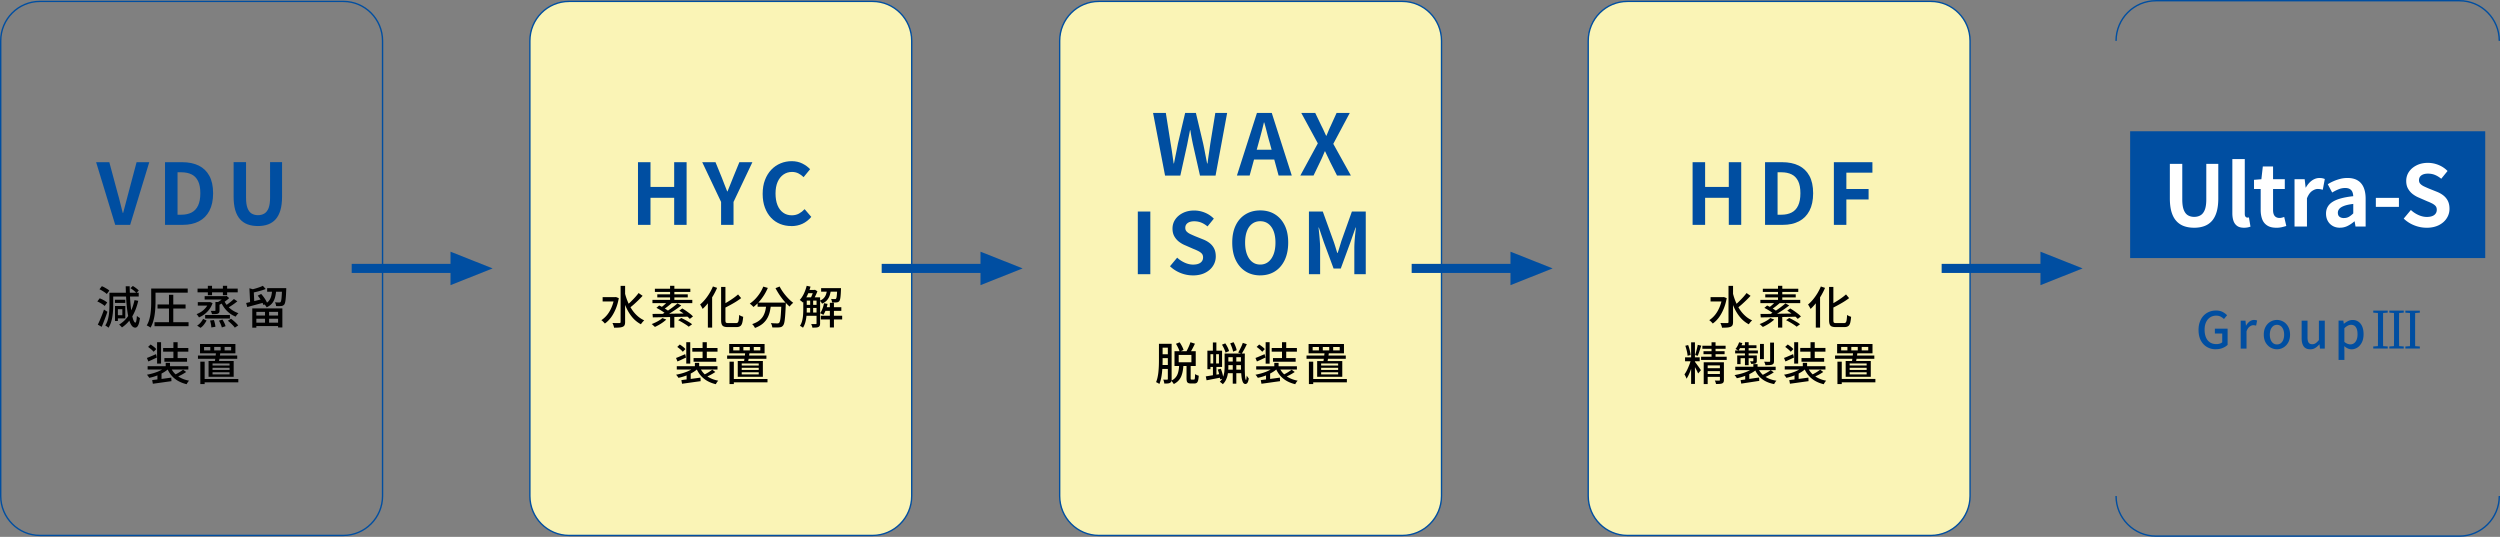 <svg data-name="レイヤー_2" xmlns="http://www.w3.org/2000/svg" width="798.42" height="171.45"><rect width="100%" height="100%" fill="#808080" stroke="none"/><path d="M181.75 171c-6.91 0-12.52-5.65-12.52-12.6V13.05c0-6.95 5.62-12.6 12.52-12.6h96.9c6.91 0 12.52 5.65 12.52 12.6V158.4c0 6.95-5.62 12.6-12.52 12.6h-96.9z" fill="#faf4b6"/><path d="M278.65.67c6.78 0 12.3 5.55 12.3 12.38V158.4c0 6.82-5.52 12.38-12.3 12.38h-96.9c-6.78 0-12.3-5.55-12.3-12.38V13.05c0-6.82 5.52-12.38 12.3-12.38h96.9m0-.44h-96.9C174.71.23 169 5.97 169 13.05V158.4c0 7.08 5.71 12.82 12.75 12.82h96.9c7.04 0 12.75-5.74 12.75-12.82V13.05c0-7.08-5.71-12.82-12.75-12.82z" fill="#004ea1"/><path d="M350.95 171c-6.91 0-12.52-5.65-12.52-12.6V13.05c0-6.95 5.62-12.6 12.52-12.6h96.9c6.91 0 12.52 5.65 12.52 12.6V158.4c0 6.95-5.62 12.6-12.52 12.6h-96.9z" fill="#faf4b6"/><path d="M447.85.67c6.78 0 12.3 5.55 12.3 12.38V158.4c0 6.82-5.52 12.38-12.3 12.38h-96.9c-6.78 0-12.3-5.55-12.3-12.38V13.05c0-6.82 5.52-12.38 12.3-12.38h96.9m0-.44h-96.9c-7.04 0-12.75 5.74-12.75 12.82V158.4c0 7.08 5.71 12.82 12.75 12.82h96.9c7.04 0 12.75-5.74 12.75-12.82V13.05c0-7.08-5.71-12.82-12.75-12.82z" fill="#004ea1"/><path d="M519.75 171c-6.91 0-12.52-5.65-12.52-12.6V13.05c0-6.95 5.62-12.6 12.52-12.6h96.9c6.91 0 12.52 5.65 12.52 12.6V158.4c0 6.95-5.62 12.6-12.52 12.6h-96.9z" fill="#faf4b6"/><path d="M616.65.67c6.78 0 12.3 5.55 12.3 12.38V158.4c0 6.82-5.52 12.38-12.3 12.38h-96.9c-6.78 0-12.3-5.55-12.3-12.38V13.05c0-6.82 5.52-12.38 12.3-12.38h96.9m0-.44h-96.9C512.71.23 507 5.97 507 13.05V158.4c0 7.08 5.71 12.82 12.75 12.82h96.9c7.04 0 12.75-5.74 12.75-12.82V13.05c0-7.08-5.71-12.82-12.75-12.82zM36.8 71.81L30.7 51.8h4.21l2.62 9.75c.32 1.1.61 2.16.85 3.2s.52 2.12.82 3.25h.13c.32-1.13.61-2.22.86-3.25.25-1.04.53-2.1.84-3.2l2.59-9.75h4.05l-6.1 20.01h-4.78zm15.9 0V51.8h5.48c2.05 0 3.81.36 5.28 1.08 1.47.72 2.6 1.81 3.4 3.27.8 1.46 1.2 3.31 1.2 5.56s-.4 4.12-1.19 5.62c-.79 1.5-1.91 2.62-3.35 3.36-1.44.75-3.15 1.12-5.13 1.12h-5.7zm4-3.24h1.21c1.26 0 2.34-.23 3.25-.69.91-.46 1.61-1.2 2.09-2.21.49-1.02.73-2.33.73-3.96s-.24-2.92-.73-3.9-1.18-1.69-2.09-2.13c-.91-.44-1.99-.66-3.25-.66H56.7v13.55zm25.68 3.62c-1.24 0-2.34-.18-3.29-.53s-1.77-.9-2.44-1.66c-.67-.76-1.18-1.73-1.53-2.92-.34-1.19-.51-2.61-.51-4.27V51.79h3.97v11.37c0 1.39.15 2.48.46 3.29.31.81.74 1.39 1.31 1.74.57.35 1.25.53 2.04.53s1.48-.18 2.05-.53c.58-.35 1.02-.93 1.34-1.74.31-.81.47-1.91.47-3.29V51.79h3.83v11.02c0 1.66-.17 3.08-.51 4.27-.34 1.19-.85 2.16-1.51 2.92-.67.76-1.48 1.31-2.43 1.66s-2.03.53-3.24.53z" fill="#004ea1"/><path d="M109.65.67c6.78 0 12.3 5.55 12.3 12.38V158.4c0 6.82-5.52 12.38-12.3 12.38h-96.9c-6.78 0-12.3-5.55-12.3-12.38V13.05C.45 6.23 5.97.67 12.75.67h96.9m0-.44h-96.9C5.71.23 0 5.97 0 13.05V158.4c0 7.08 5.71 12.82 12.75 12.82h96.9c7.04 0 12.75-5.74 12.75-12.82V13.05c0-7.08-5.71-12.82-12.75-12.82z" fill="#004ea1"/><path d="M31.08 96.28l.76-1.01a10.082 10.082 0 011.73.86c.27.17.5.33.67.48l-.81 1.11c-.15-.15-.36-.32-.63-.5s-.55-.35-.85-.52c-.3-.17-.6-.31-.89-.42zm.15 7.39c.2-.38.42-.84.65-1.38.23-.53.46-1.1.7-1.69.23-.59.44-1.18.63-1.74l1.09.72c-.17.52-.36 1.06-.57 1.62-.21.56-.42 1.11-.63 1.66-.21.54-.42 1.05-.63 1.52l-1.24-.71zm.54-11.29l.76-.98c.28.11.57.24.87.41s.59.34.86.5c.27.17.49.33.66.5l-.81 1.09c-.16-.16-.38-.34-.64-.52s-.54-.36-.84-.54-.59-.33-.86-.47zm3.19 1.12h1.2v3.95c0 .54-.02 1.12-.06 1.74-.04.62-.11 1.26-.21 1.91-.1.65-.25 1.28-.45 1.89a7.2 7.2 0 01-.79 1.68c-.07-.08-.17-.16-.29-.25-.13-.09-.26-.18-.4-.27-.13-.09-.25-.15-.35-.19.4-.62.7-1.32.89-2.08.19-.76.31-1.53.37-2.3.05-.77.08-1.48.08-2.13V93.5zm.74 0h8.6v1.21h-8.6V93.5zm1.01 2.22h3.3v1.02h-3.3v-1.02zm.02 2.01h.92v4.78h-.92v-4.78zm.54 0h2.75v3.96h-2.75v-1.02h1.8v-1.93h-1.8v-1.01zm5.7-1.88l1.18.22c-.44 1.93-1.09 3.61-1.94 5.03-.85 1.42-1.94 2.58-3.26 3.47-.06-.08-.14-.17-.25-.29a6.384 6.384 0 00-.66-.62 8.966 8.966 0 003.15-3.15c.8-1.33 1.39-2.88 1.77-4.65zm-2.81-4.42h1.25c.02 1.22.06 2.4.12 3.54s.15 2.2.26 3.17c.11.97.24 1.82.39 2.55.15.73.31 1.3.49 1.71s.37.62.57.63c.11 0 .21-.17.29-.55.08-.37.15-.91.19-1.6.08.09.18.18.3.27.12.09.25.18.38.25.13.08.23.13.3.17-.11.83-.24 1.46-.4 1.9-.16.44-.33.75-.53.92-.19.17-.38.25-.56.25-.44 0-.83-.23-1.15-.66-.33-.43-.6-1.04-.83-1.84s-.41-1.74-.56-2.83c-.15-1.09-.27-2.31-.35-3.64-.09-1.33-.14-2.74-.17-4.24zm1.51.59l.75-.69c.34.19.69.43 1.06.71.37.28.65.53.84.76l-.78.78c-.18-.23-.45-.49-.81-.78s-.71-.55-1.07-.77zm6.63.13h1.37v4.15c0 .61-.02 1.28-.06 2-.04.72-.11 1.45-.22 2.2-.11.75-.27 1.48-.48 2.19a8.3 8.3 0 01-.84 1.94c-.09-.08-.2-.16-.35-.25-.14-.09-.3-.18-.45-.26-.16-.08-.29-.15-.41-.19.33-.55.59-1.14.78-1.79.2-.65.34-1.31.43-2 .09-.68.15-1.35.18-2 .03-.65.04-1.26.04-1.83v-4.16zm.79 0h10.86v1.31H49.09v-1.31zm.26 10.74h10.87v1.28H49.35v-1.28zm.96-5.66h8.96v1.3h-8.96v-1.3zm3.66-3.08h1.37v9.48h-1.37v-9.48zm12.64 2.35h.23l.23-.04.82.33c-.25.75-.6 1.42-1.04 2.01-.44.59-.95 1.1-1.51 1.53-.57.43-1.17.78-1.8 1.04-.06-.11-.13-.23-.22-.36-.09-.13-.18-.26-.27-.38s-.19-.22-.27-.31c.56-.2 1.09-.48 1.61-.83.51-.36.96-.77 1.35-1.25.39-.47.68-.99.87-1.55v-.19zm-1.75 5.34l1.12.52c-.23.42-.5.85-.82 1.27-.32.43-.69.79-1.12 1.07l-1.08-.71a4.7 4.7 0 001.12-.98c.33-.39.59-.79.79-1.18zm-1.77-9.66h12.83v1.18H63.09v-1.18zm.08 4.32h3.67v1.09h-3.67V96.5zm2.19-1.92h6.78v1.07h-6.78v-1.07zm.16 6.01h7.91v1.14h-7.91v-1.14zm.86-9.32h1.34v3.01h-1.34v-3.01zm.72 11.1l1.22-.16c.12.34.23.71.32 1.12.09.41.14.76.15 1.04l-1.3.2c0-.29-.04-.64-.12-1.05-.08-.41-.17-.8-.29-1.15zm1.7-5.92h1.31v2.66c0 .3-.03.52-.1.68-.07.15-.21.28-.43.38-.2.08-.46.12-.77.14s-.68.02-1.12.02a2.22 2.22 0 00-.15-.54c-.08-.2-.16-.37-.24-.51.29 0 .55.01.8.01h.48c.14 0 .22-.07.22-.2v-2.64zm2.96-1.87h.33l.29-.07.82.69c-.43.4-.94.8-1.51 1.19-.58.39-1.14.73-1.7.99-.08-.12-.19-.25-.33-.4s-.26-.27-.36-.35c.31-.15.62-.34.93-.55s.6-.43.88-.66.49-.43.66-.61v-.25zm-1.83 7.83l1.11-.35c.22.33.42.69.61 1.08.19.39.31.74.38 1.04l-1.18.39c-.07-.29-.19-.64-.36-1.04s-.36-.78-.56-1.12zm1.72-6.25c.28.59.64 1.13 1.09 1.63s.96.95 1.55 1.33c.59.38 1.21.68 1.87.9-.11.09-.21.19-.32.32s-.22.26-.32.4-.19.27-.25.38a7.91 7.91 0 01-1.94-1.09c-.6-.46-1.13-.99-1.59-1.59s-.85-1.26-1.17-1.96l1.08-.33zm-.46-4.89h1.35v3.01h-1.35v-3.01zm3.52 4.23l1.09.73c-.31.25-.63.5-.97.75a20.626 20.626 0 01-1.98 1.28l-.86-.65c.29-.18.6-.4.94-.64a19.195 19.195 0 001.78-1.48zm-1.95 6.94l1.02-.65c.27.2.55.43.84.68.29.25.57.51.83.76s.47.49.63.7l-1.09.71c-.14-.21-.34-.45-.59-.71-.25-.26-.52-.52-.8-.79-.28-.26-.56-.5-.84-.71zm5.86-5.68c.44-.1.95-.21 1.52-.35.57-.13 1.18-.28 1.82-.44l1.93-.48.16 1.2-2.68.72c-.89.24-1.69.46-2.4.65l-.35-1.3zm1.04-4.7l1.7.49c-.03.1-.14.16-.33.19l.2 4.08h-1.34l-.23-4.75zm4.29-.78l.91 1.01c-.4.16-.84.32-1.32.46-.48.14-.96.28-1.45.4s-.98.23-1.45.32c-.02-.13-.07-.3-.14-.49-.08-.19-.15-.35-.23-.48.44-.12.89-.24 1.34-.37s.88-.27 1.3-.42c.41-.15.76-.29 1.05-.44zm-3.37 7.22h9.6v6.09h-1.37v-5h-6.94v5.05h-1.3v-6.15zm.59 2.27h8.32v1.02h-8.32v-1.02zm0 2.28h8.32v1.09h-8.32v-1.09zm1.15-8.64l1.09-.53c.26.29.52.6.77.94.25.34.48.68.68 1.03.2.35.36.66.46.94l-1.2.62c-.09-.29-.23-.61-.42-.95s-.41-.7-.66-1.06c-.24-.36-.49-.69-.74-.99zm4.63-1.98h1.28c-.06.86-.17 1.66-.35 2.39s-.47 1.37-.89 1.93c-.42.56-1.03 1.02-1.83 1.4-.07-.15-.18-.33-.33-.53-.15-.2-.3-.35-.45-.45.68-.32 1.2-.7 1.55-1.16s.6-.99.73-1.59c.14-.6.23-1.27.28-1.99zm-2.31 6.53h1.3v4.71h-1.3v-4.71zm.68-6.94h5.26v1.15h-5.26v-1.15zm4.77 0h1.33v.32c0 .08 0 .16-.01.22-.04 1.03-.08 1.86-.14 2.5-.05.64-.12 1.13-.2 1.47-.08.34-.18.58-.3.73-.13.15-.28.26-.42.33-.15.07-.32.12-.53.14-.17.02-.41.03-.71.03s-.61 0-.94-.01c0-.19-.05-.4-.11-.62a2.36 2.36 0 00-.25-.58c.3.02.57.03.81.04s.42.01.54.01.21 0 .27-.03c.07-.02.13-.06.19-.13.08-.09.14-.28.2-.58.06-.3.11-.74.15-1.33s.08-1.36.11-2.32v-.22zm-37.34 25.27l1.07.46c-.35.35-.75.67-1.22.97-.47.3-.98.58-1.52.83s-1.1.47-1.68.66c-.58.19-1.16.34-1.74.45-.08-.14-.19-.31-.33-.5a3.43 3.43 0 00-.42-.48c.57-.11 1.13-.24 1.69-.39s1.1-.33 1.62-.53 1-.43 1.43-.68c.44-.25.8-.51 1.1-.79zm-5.83-2.97c.38-.14.83-.32 1.34-.54s1.03-.44 1.57-.68l.27 1.09c-.46.21-.93.43-1.4.65-.47.22-.91.42-1.32.6l-.46-1.12zm.23 2.64h13v1.05h-13v-1.05zm.14-6.16l.81-.78c.32.2.65.44 1 .71.35.27.62.53.8.76l-.83.86c-.12-.15-.27-.32-.48-.51-.2-.19-.42-.37-.64-.55-.23-.18-.44-.35-.66-.49zm1.32 10.59c.51-.07 1.09-.14 1.76-.22.66-.08 1.36-.17 2.1-.27s1.48-.2 2.23-.31l.06 1.14c-.7.1-1.41.19-2.12.29s-1.39.2-2.04.29c-.65.09-1.24.17-1.78.25l-.22-1.17zm1.56-12.11h1.27v6.85h-1.27v-6.85zm.11 10.2l.75-.75.56.19v2.85h-1.31v-2.29zm1.82-8.35h8.05v1.18H52.1v-1.18zm.4 3.22h7.24v1.18H52.5v-1.18zm.42 1.53h1.37v1.76h-1.37v-1.76zm1.58 1.42c.32.75.75 1.41 1.3 1.98.55.57 1.21 1.05 1.98 1.44.77.39 1.64.67 2.61.86-.14.13-.29.31-.44.53-.15.22-.26.42-.34.59-1.05-.25-1.97-.61-2.77-1.07-.8-.46-1.49-1.03-2.07-1.71s-1.05-1.47-1.43-2.37l1.15-.26zm.88-8.02h1.35v5.85h-1.35v-5.85zm3.1 8.8l.98.72c-.3.2-.62.4-.96.6-.34.2-.68.39-1.03.55-.35.17-.67.32-.96.45l-.82-.65c.3-.14.62-.31.96-.5.35-.19.68-.39.99-.6.32-.21.6-.4.84-.58zm4.74-4.53h12.54v1.04H63.22v-1.04zm.66-3.68h11.3v2.98h-11.3v-2.98zm.1 5.63h1.38v7.16h-1.38v-7.16zm.58 5.53h11.55v1.07H64.56v-1.07zm.61-10.22v1.09h2v-1.09h-2zm1.44 4.49h8.02v5.03h-8.02v-5.03zm1.27.78v.65h5.43v-.65h-5.43zm0 1.38v.68h5.43v-.68h-5.43zm0 1.43v.68h5.43v-.68h-5.43zm.53-8.08v1.09h2.06v-1.09h-2.06zm.57 1.8l1.37.09c-.06.5-.13 1.03-.22 1.59s-.18 1.04-.27 1.43h-1.31c.09-.41.17-.91.24-1.49s.14-1.12.19-1.62zm2.75-1.8v1.09h2.09v-1.09h-2.09z"/><path d="M203.75 71.81V51.8h4v7.91h7.56V51.8h3.97v20.01h-3.97v-8.64h-7.56v8.64h-4zm26.54 0v-7.32l-6.02-12.69h4.24l2 4.89c.29.76.57 1.49.85 2.2.28.71.57 1.45.88 2.23h.11c.31-.77.61-1.52.9-2.23.3-.71.59-1.44.88-2.2l2-4.89h4.16l-6.02 12.69v7.32h-3.97zm22.41.38c-1.26 0-2.44-.22-3.54-.66-1.1-.44-2.07-1.1-2.9-1.98s-1.49-1.96-1.97-3.24c-.48-1.28-.72-2.75-.72-4.4s.24-3.13.73-4.41c.49-1.29 1.16-2.38 2.01-3.28.85-.9 1.85-1.58 2.97-2.05 1.12-.47 2.32-.7 3.58-.7s2.42.26 3.42.77 1.81 1.11 2.44 1.8l-2.08 2.54c-.5-.5-1.06-.91-1.66-1.21s-1.28-.46-2.04-.46c-1.01 0-1.91.27-2.71.82-.8.55-1.43 1.34-1.88 2.36-.45 1.03-.67 2.26-.67 3.7s.21 2.7.63 3.74c.42 1.04 1.03 1.83 1.81 2.39s1.7.84 2.74.84c.86 0 1.63-.18 2.31-.55.67-.37 1.27-.84 1.8-1.42l2.13 2.48c-.83.97-1.77 1.71-2.83 2.2-1.06.49-2.25.74-3.56.74z" fill="#004ea1"/><path d="M196.17 94.9h.29l.25-.04.92.35c-.23 1.28-.56 2.44-1 3.48-.44 1.05-.95 1.96-1.53 2.74-.59.78-1.23 1.41-1.93 1.9-.08-.11-.18-.23-.32-.37-.13-.14-.27-.28-.42-.41-.14-.13-.27-.23-.39-.29.68-.44 1.3-1 1.85-1.68.55-.68 1.02-1.47 1.41-2.38s.68-1.89.87-2.97v-.32zm-3.71 0h4.18v1.38h-4.18V94.9zm5.74-3.6h1.44v11.52c0 .44-.06.78-.17 1.01s-.31.41-.58.53c-.28.12-.64.21-1.09.24-.45.04-1.01.06-1.68.06-.02-.14-.06-.31-.12-.49s-.12-.37-.19-.55c-.07-.18-.15-.34-.22-.46.5 0 .96.02 1.38.02h.84c.13 0 .23-.03.3-.09.06-.06.09-.15.09-.27V91.3zm1.36 2.24c.24.96.54 1.89.92 2.79.37.9.81 1.73 1.32 2.5s1.09 1.45 1.75 2.04c.66.6 1.39 1.08 2.2 1.44-.12.1-.24.22-.37.36-.13.14-.26.3-.38.45s-.22.3-.31.44c-1.09-.58-2.04-1.35-2.84-2.33s-1.47-2.1-2.01-3.37a26.73 26.73 0 01-1.35-4.08l1.08-.24zm4.4.05l1.27.89c-.39.43-.83.88-1.3 1.34-.47.46-.94.9-1.41 1.32-.47.42-.91.79-1.33 1.09l-.98-.76c.41-.33.85-.71 1.3-1.16s.9-.91 1.33-1.38c.43-.48.8-.92 1.11-1.35zm7.59 7.99l1.25.47c-.32.3-.68.6-1.09.89-.41.3-.84.57-1.29.83-.45.25-.87.47-1.27.65-.08-.09-.18-.19-.31-.3s-.26-.23-.38-.35-.24-.21-.35-.27c.62-.23 1.25-.52 1.88-.86.63-.34 1.15-.7 1.56-1.07zm-3.18-5.82h12.73v1.05h-12.73v-1.05zm.04 4.49c.7 0 1.49 0 2.37-.01.88 0 1.82-.02 2.82-.04 1-.02 2.03-.04 3.08-.05 1.05-.01 2.1-.03 3.13-.05l-.07 1.02c-1.02.03-2.04.06-3.07.08-1.03.02-2.04.05-3.02.06-.98.02-1.91.04-2.79.06-.88.02-1.67.03-2.37.04l-.09-1.11zm.74-8.03h11.32v1.01h-11.32v-1.01zm.49 6.1l.88-.76c.36.17.75.37 1.15.6.4.23.79.46 1.15.69s.67.45.91.65l-.95.85c-.22-.2-.51-.42-.86-.67-.35-.25-.73-.49-1.13-.73-.4-.24-.79-.45-1.15-.63zm.28-4.33h9.73v.99h-9.73v-.99zm3.47 2.15l1.22.59c-.41.36-.85.72-1.3 1.08-.46.36-.88.66-1.27.91l-.94-.52c.26-.18.53-.39.81-.63s.55-.48.81-.73.49-.48.67-.69zm2.99.76l1.2.66c-.52.41-1.09.83-1.71 1.25-.62.42-1.24.82-1.86 1.2-.62.38-1.2.71-1.75.99l-.89-.62c.55-.29 1.13-.63 1.74-1.04s1.21-.82 1.78-1.25c.57-.43 1.07-.83 1.49-1.2zM214 91.27h1.37v5.13H214v-5.13zm.01 9.39h1.35v3.96h-1.35v-3.96zm2.55 1.6l1.01-.71c.38.17.79.38 1.22.61s.85.47 1.25.71.73.47.99.69l-1.07.78c-.24-.2-.55-.43-.94-.68-.38-.25-.79-.5-1.22-.75-.43-.25-.84-.47-1.24-.66zm.38-3.04l.95-.71c.4.23.82.49 1.25.79s.84.6 1.23.9c.39.3.7.59.94.87l-1.01.78c-.23-.26-.53-.54-.9-.86-.37-.31-.77-.62-1.21-.94-.44-.31-.86-.59-1.26-.84zm10.74-7.74l1.34.45c-.36.84-.78 1.68-1.27 2.51-.5.83-1.03 1.6-1.6 2.32s-1.15 1.35-1.75 1.9c-.05-.12-.12-.26-.22-.44s-.2-.36-.3-.53-.2-.32-.29-.44c.54-.45 1.06-.98 1.57-1.59s.98-1.27 1.41-1.98c.43-.71.8-1.44 1.11-2.19zm-1.6 3.91l1.35-1.35v.03l.01 10.55h-1.37v-9.23zm4.23-3.75h1.37v10.56c0 .28.02.49.06.63.04.14.13.23.26.28s.32.07.57.07h2.52c.25 0 .44-.07.56-.22.12-.14.22-.4.27-.78.06-.37.11-.91.14-1.6.17.12.38.24.63.35s.46.19.66.24c-.07.81-.17 1.45-.3 1.93-.13.48-.34.83-.63 1.04-.29.21-.7.32-1.23.32h-2.75c-.55 0-.98-.07-1.29-.2-.31-.13-.53-.37-.66-.7s-.19-.79-.19-1.39V91.64zm5.4 2.39l.99 1.18c-.51.39-1.07.78-1.68 1.16-.61.38-1.25.74-1.89 1.09-.65.35-1.29.68-1.92 1-.05-.16-.13-.35-.24-.55a9.15 9.15 0 00-.32-.53 28.885 28.885 0 003.61-2.2c.56-.4 1.05-.78 1.46-1.16zm8.05-2.5l1.46.42c-.36.83-.77 1.62-1.25 2.37s-1 1.45-1.57 2.08c-.57.63-1.16 1.18-1.77 1.64-.08-.1-.19-.21-.33-.35-.14-.14-.29-.28-.45-.41s-.28-.24-.39-.32c.6-.4 1.18-.89 1.72-1.45s1.04-1.19 1.48-1.86c.45-.68.81-1.38 1.1-2.11zm1.01 5.51h1.48c-.08.8-.2 1.57-.36 2.33-.16.75-.42 1.47-.78 2.14s-.85 1.28-1.49 1.83-1.48 1.01-2.51 1.4c-.06-.12-.13-.26-.23-.42-.1-.15-.2-.3-.32-.45-.12-.14-.23-.26-.35-.36.96-.32 1.73-.71 2.3-1.17.57-.46 1.01-.98 1.31-1.55.3-.57.52-1.17.65-1.81.13-.63.23-1.28.3-1.94zm-2.82-.39h8.04v1.32h-8.04v-1.32zm7.59 0h1.43c0 .16-.01.29-.01.39s0 .17-.01.23c-.05 1.1-.1 2.05-.15 2.84s-.11 1.44-.17 1.96-.14.93-.23 1.23c-.09.3-.2.52-.32.66-.16.21-.34.36-.53.44a2.2 2.2 0 01-.68.15c-.24.03-.56.04-.97.04s-.83 0-1.27-.03c0-.21-.06-.44-.14-.7-.08-.25-.18-.48-.31-.68.44.04.85.06 1.23.08.38.01.66.02.83.02.14 0 .26-.01.35-.04.09-.03.17-.08.25-.16.12-.12.23-.41.32-.84s.16-1.09.22-1.95c.06-.86.12-1.99.18-3.37v-.26zm-.55-5.15c.23.47.51.95.84 1.44.33.49.69.97 1.08 1.43.39.47.79.9 1.2 1.3.41.4.82.74 1.21 1.03-.12.1-.25.22-.4.36-.15.14-.29.29-.42.44-.13.15-.25.29-.33.41-.39-.35-.8-.74-1.22-1.19-.42-.45-.83-.93-1.22-1.45-.4-.52-.77-1.05-1.12-1.61a23.3 23.3 0 01-.94-1.63l1.32-.53zm8.64-.23l1.22.27c-.17.64-.38 1.28-.63 1.9-.25.62-.53 1.21-.83 1.75-.3.54-.63 1.02-.97 1.42-.08-.07-.18-.15-.3-.26a5.516 5.516 0 00-.71-.55c.51-.55.95-1.22 1.33-2.02.38-.8.67-1.64.89-2.51zm-1.09 3.69h1.11v3.83c0 .44-.01.92-.04 1.44-.03.52-.08 1.04-.17 1.57s-.2 1.04-.37 1.53c-.16.5-.37.94-.63 1.35-.06-.07-.15-.14-.27-.22s-.25-.15-.37-.23-.23-.13-.32-.16c.33-.51.56-1.07.71-1.68.15-.61.25-1.24.29-1.87.04-.63.06-1.21.06-1.75v-3.82zm.52 0h4.09V96h-4.09v-1.04zm0 2.4h4.09v.99h-4.09v-.99zm0 2.46h4.09v1.04h-4.09v-1.04zm.73-7.23h2.33v1.05h-2.33v-1.05zm.95 2.88h.95v4.77h-.95v-4.77zm1.07-2.88h.26l.19-.06.79.49c-.16.45-.37.93-.61 1.43-.24.5-.48.93-.7 1.28-.11-.1-.24-.19-.41-.29-.17-.1-.31-.17-.44-.23.12-.23.23-.48.35-.76s.23-.56.33-.86c.1-.29.18-.55.24-.78v-.22zm.96 2.37h1.14v8.29c0 .3-.04.54-.11.73s-.21.33-.41.44c-.2.1-.46.16-.76.18-.31.02-.7.04-1.18.04-.02-.16-.07-.36-.15-.58a4.08 4.08 0 00-.24-.57c.33 0 .63.01.91.01h.56c.09 0 .15-.03.19-.06.04-.03.06-.1.06-.19v-8.28zm3.38-2.58h1.24c-.08.68-.21 1.31-.39 1.89-.18.58-.47 1.1-.85 1.56s-.92.84-1.61 1.15c-.08-.14-.19-.31-.32-.5-.14-.19-.28-.33-.41-.44.59-.25 1.04-.56 1.35-.92.32-.37.55-.78.69-1.25.14-.46.25-.97.3-1.5zm-1 4.45l1.14.22c-.13.66-.32 1.31-.55 1.93s-.5 1.15-.8 1.58c-.08-.06-.18-.12-.3-.19s-.25-.14-.38-.2a7.4 7.4 0 00-.34-.15c.3-.4.55-.89.76-1.45.21-.56.37-1.14.48-1.74zm-1 4h6.81v1.2h-6.81v-1.2zm.09-8.81h5.51v1.12h-5.51v-1.12zm1.01 6.09h5.44v1.17h-5.44v-1.17zm1.78-1.4h1.3v7.88h-1.3v-7.88zm2.34-4.69h1.21c0 .23 0 .38-.01.46-.03.79-.06 1.43-.11 1.93-.04.5-.1.88-.17 1.16-.07.27-.15.47-.26.6-.11.12-.22.22-.35.28-.13.06-.29.1-.48.12-.14.02-.35.03-.63.03s-.56 0-.86-.01c0-.17-.04-.36-.09-.58a2.1 2.1 0 00-.21-.55c.26.03.5.05.71.05h.47c.1 0 .18 0 .25-.01.07-.02.12-.06.16-.12.07-.08.12-.23.17-.45s.08-.55.12-1 .06-1.03.09-1.75v-.17zm-45.62 25.27l1.07.46c-.35.35-.75.67-1.22.97-.47.3-.98.58-1.52.83s-1.1.47-1.69.66c-.58.19-1.16.34-1.73.45-.08-.14-.19-.31-.33-.5a3.43 3.43 0 00-.42-.48c.57-.11 1.13-.24 1.69-.39s1.1-.33 1.62-.53 1-.43 1.43-.68c.44-.25.8-.51 1.1-.79zm-5.84-2.97c.38-.14.83-.32 1.34-.54.51-.22 1.03-.44 1.57-.68l.27 1.09c-.46.21-.93.43-1.4.65-.47.22-.91.42-1.33.6l-.46-1.12zm.23 2.64h13v1.05h-13v-1.05zm.15-6.16l.81-.78c.32.2.65.44 1 .71.35.27.62.53.8.76l-.84.86c-.12-.15-.27-.32-.48-.51-.2-.19-.42-.37-.64-.55-.23-.18-.44-.35-.66-.49zm1.32 10.59c.51-.07 1.09-.14 1.76-.22.66-.08 1.36-.17 2.1-.27s1.48-.2 2.23-.31l.06 1.14c-.7.1-1.41.19-2.12.29s-1.39.2-2.04.29-1.24.17-1.78.25l-.22-1.17zm1.56-12.11h1.27v6.85h-1.27v-6.85zm.11 10.2l.75-.75.56.19v2.85h-1.31v-2.29zm1.82-8.35h8.05v1.18h-8.05v-1.18zm.4 3.22h7.24v1.18h-7.24v-1.18zm.42 1.53h1.37v1.76h-1.37v-1.76zm1.58 1.42c.32.75.75 1.41 1.3 1.98s1.21 1.05 1.98 1.44c.77.39 1.64.67 2.61.86-.14.13-.29.31-.44.53s-.26.42-.34.59c-1.05-.25-1.97-.61-2.77-1.07-.8-.46-1.49-1.03-2.07-1.71s-1.05-1.47-1.43-2.37l1.15-.26zm.88-8.02h1.35v5.85h-1.35v-5.85zm3.1 8.8l.98.72c-.3.2-.62.4-.96.6-.34.2-.68.39-1.03.55s-.67.32-.96.45l-.82-.65c.3-.14.62-.31.96-.5.35-.19.68-.39.99-.6.32-.21.59-.4.83-.58zm4.74-4.53h12.54v1.04h-12.54v-1.04zm.66-3.68h11.3v2.98h-11.3v-2.98zm.1 5.63h1.38v7.16h-1.38v-7.16zm.58 5.53h11.55v1.07h-11.55v-1.07zm.61-10.22v1.09h2v-1.09h-2zm1.44 4.49h8.02v5.03h-8.02v-5.03zm1.27.78v.65h5.43v-.65h-5.43zm0 1.38v.68h5.43v-.68h-5.43zm0 1.43v.68h5.43v-.68h-5.43zm.53-8.08v1.09h2.06v-1.09h-2.06zm.57 1.8l1.37.09c-.06.5-.13 1.03-.22 1.59s-.18 1.04-.27 1.43h-1.31c.09-.41.17-.91.25-1.49.08-.58.14-1.12.19-1.62zm2.75-1.8v1.09h2.09v-1.09h-2.09z"/><path d="M372.08 56.07l-3.83-20.01h4.08l1.54 9.77c.18 1.04.35 2.1.5 3.16.15 1.06.3 2.13.45 3.21h.11c.22-1.08.43-2.15.65-3.21.22-1.06.42-2.11.62-3.16l2.3-9.77h3.43l2.32 9.77c.22 1.03.43 2.08.63 3.15.21 1.07.42 2.15.63 3.23h.13c.14-1.08.29-2.15.45-3.21l.45-3.16 1.59-9.77h3.78l-3.7 20.01h-4.97L381 46.17c-.16-.77-.32-1.54-.46-2.31-.14-.76-.27-1.53-.38-2.28h-.11c-.14.76-.29 1.52-.45 2.28l-.45 2.31-2.19 9.91h-4.89zm22.95 0l6.4-20.01h4.73l6.4 20.01h-4.21l-2.83-10.42c-.31-1.04-.6-2.13-.88-3.25s-.57-2.22-.88-3.28h-.11c-.25 1.08-.53 2.18-.82 3.29s-.59 2.2-.88 3.24l-2.86 10.42h-4.05zm3.97-5.13v-3.11h9.5v3.11H399zm16.28 5.13l5.59-10.29-5.29-9.72h4.46l2 4.16c.23.45.47.93.7 1.44.23.51.49 1.08.78 1.69h.11c.25-.61.49-1.17.7-1.69.22-.51.43-.99.65-1.44l1.89-4.16h4.21l-5.27 9.88 5.62 10.12H427l-2.24-4.43c-.23-.5-.48-1.03-.74-1.57s-.54-1.12-.82-1.73h-.11c-.25.61-.5 1.19-.73 1.73s-.48 1.06-.73 1.57l-2.13 4.43h-4.21zm-51.9 31.5V67.56h4v20.01h-4zm17.58.38c-1.33 0-2.64-.25-3.92-.76s-2.4-1.22-3.38-2.16l2.29-2.75c.7.67 1.51 1.2 2.42 1.61.91.41 1.8.61 2.66.61 1.04 0 1.84-.21 2.38-.62s.81-.97.81-1.67c0-.5-.13-.9-.39-1.2-.26-.3-.62-.56-1.07-.8-.45-.23-.97-.47-1.57-.7l-2.65-1.16c-.67-.27-1.31-.63-1.93-1.09a5.748 5.748 0 01-1.54-1.74c-.41-.7-.61-1.54-.61-2.51 0-1.1.3-2.08.89-2.94.59-.86 1.41-1.55 2.46-2.07 1.04-.51 2.23-.77 3.56-.77 1.19 0 2.33.23 3.43.68 1.1.45 2.05 1.09 2.86 1.92l-2.02 2.48c-.63-.52-1.29-.93-1.97-1.21s-1.45-.43-2.29-.43-1.55.18-2.07.55c-.51.37-.77.89-.77 1.55 0 .47.14.86.43 1.16.29.31.67.57 1.13.8.47.22.98.45 1.54.69l2.62 1.05c.81.32 1.52.73 2.12 1.21.6.49 1.07 1.07 1.4 1.75.33.68.5 1.51.5 2.48 0 1.08-.29 2.08-.88 3-.58.92-1.42 1.66-2.51 2.21-1.09.56-2.41.84-3.96.84zm21.52 0c-1.76 0-3.32-.42-4.66-1.26-1.34-.84-2.39-2.04-3.15-3.6-.76-1.57-1.13-3.44-1.13-5.62s.38-4 1.13-5.54 1.8-2.7 3.15-3.51c1.34-.81 2.89-1.22 4.66-1.22s3.34.41 4.67 1.23c1.33.82 2.38 1.99 3.13 3.51.76 1.52 1.13 3.36 1.13 5.52s-.38 4.05-1.13 5.62c-.76 1.57-1.8 2.77-3.13 3.6-1.33.84-2.89 1.26-4.67 1.26zm0-3.46c.99 0 1.85-.29 2.58-.86.73-.58 1.29-1.39 1.69-2.44.4-1.05.59-2.29.59-3.71s-.2-2.64-.59-3.66c-.4-1.02-.96-1.8-1.69-2.35s-1.59-.82-2.58-.82-1.85.27-2.58.82-1.29 1.33-1.67 2.35c-.39 1.02-.58 2.24-.58 3.66s.19 2.66.58 3.71c.39 1.05.94 1.87 1.67 2.44.73.58 1.59.86 2.58.86zm15.55 3.08V67.56h4.43l3.4 9.4c.22.59.42 1.22.62 1.88s.4 1.3.59 1.93h.14c.22-.63.42-1.27.62-1.93.2-.66.39-1.28.57-1.88l3.35-9.4h4.43v20.01h-3.65v-8.34c0-.65.03-1.36.08-2.13.05-.77.12-1.55.2-2.34s.16-1.48.23-2.09h-.11l-1.65 4.7-3.08 8.4h-2.29l-3.11-8.4-1.59-4.7h-.11c.07.61.14 1.31.22 2.09s.14 1.56.2 2.34c.06.77.09 1.48.09 2.13v8.34h-3.59z" fill="#004ea1"/><path d="M370.13 109.8h1.17v5.2c0 .57-.01 1.18-.04 1.84s-.07 1.33-.14 2.02-.17 1.35-.31 2c-.14.65-.32 1.24-.55 1.78-.08-.07-.18-.14-.31-.22-.13-.08-.26-.15-.39-.22s-.25-.12-.35-.15c.21-.51.38-1.06.5-1.66.12-.6.22-1.21.27-1.84.06-.63.1-1.25.12-1.85.02-.61.03-1.17.03-1.7v-5.2zm.55 6.76h2.78v1.27h-2.78v-1.27zm.01-3.42h2.75v1.24h-2.75v-1.24zm.07-3.34h2.94v1.24h-2.94v-1.24zm2.21 0h1.21v11.25c0 .31-.04.56-.11.75a.85.85 0 01-.4.46c-.18.11-.42.17-.71.2s-.66.04-1.11.04c0-.12-.03-.25-.07-.4-.04-.15-.08-.3-.12-.46s-.09-.29-.15-.4c.27 0 .52.01.76.01h.47c.15 0 .23-.08.23-.25v-11.22zm3.63 6.84h1.35c-.05.67-.12 1.31-.23 1.9-.11.6-.27 1.15-.48 1.66s-.52.97-.9 1.38c-.38.41-.88.77-1.48 1.08-.08-.17-.2-.36-.37-.57-.17-.21-.32-.37-.47-.5.53-.25.95-.54 1.27-.88.32-.34.57-.71.75-1.14.18-.42.3-.88.38-1.37s.13-1.01.17-1.57zm-1.5-4.48h6.78v4.72h-6.78v-4.72zm.46-2.36l1.17-.48c.27.37.52.79.76 1.25.24.46.41.86.5 1.2l-1.25.55c-.09-.34-.24-.74-.47-1.22s-.46-.91-.71-1.3zm.88 3.56v2.33h4.06v-2.33h-4.06zm3.76-4.06l1.43.46c-.26.54-.53 1.08-.82 1.62-.29.54-.56 1.01-.81 1.39l-1.17-.43c.16-.27.33-.58.5-.94.17-.35.34-.72.49-1.09.15-.37.28-.71.37-1.02zm-1.26 7.18h1.32v4.28c0 .2.02.33.05.38s.11.08.24.08h.76c.1 0 .17-.04.21-.12.04-.08.08-.25.1-.5.02-.25.04-.63.05-1.15.09.08.2.15.34.22s.28.13.43.19.28.1.4.13c-.04.64-.11 1.14-.2 1.5-.1.36-.24.61-.42.76-.19.14-.44.22-.76.22h-1.14c-.37 0-.66-.05-.86-.16a.829.829 0 01-.41-.53c-.07-.25-.11-.58-.11-1v-4.29zm6.15 3.72c.62-.1 1.36-.21 2.21-.35.85-.14 1.72-.29 2.61-.45l.09 1.15c-.83.16-1.65.32-2.46.48s-1.55.3-2.2.42l-.25-1.25zm.51-8.21h.98v5.92h-.98v-5.92zm.67 0h4.02v5.2h-4.02v-1.12h3.02v-2.95h-3.02V112zm1.08-2.61h1.12v3.34h-1.12v-3.34zm.12 3.07h.92v4.2h.1v3.67h-1.12v-3.67h.1v-4.2zm1.44 5.57l.98-.26c.13.32.26.66.37 1.04.12.37.21.74.29 1.09.08.36.14.68.18.96l-1.07.3c-.02-.29-.07-.61-.14-.97-.08-.36-.17-.73-.27-1.11-.11-.38-.22-.73-.35-1.06zm2.19-5.12h1.2v4.16c0 .46-.02.94-.06 1.44s-.12 1-.24 1.5-.31.99-.54 1.45c-.24.47-.55.88-.94 1.25-.06-.08-.15-.16-.27-.26s-.24-.19-.37-.29c-.12-.1-.23-.17-.32-.22.47-.45.81-.96 1.03-1.51s.35-1.13.42-1.71c.06-.58.09-1.14.09-1.68v-4.15zm-.84-2.82l1.05-.43c.27.38.52.81.75 1.27.23.47.38.87.46 1.2l-1.14.49c-.07-.34-.21-.74-.42-1.22-.22-.48-.45-.91-.7-1.32zm1.46 7.97h5.1v1.14h-5.1v-1.14zm.05-2.59h5v1.14h-5v-1.14zm.03-2.56h5.18v1.17h-5.18v-1.17zm1.07-3.23l1.08-.39c.23.4.44.84.63 1.32.19.48.31.9.37 1.25l-1.15.46c-.05-.35-.16-.77-.34-1.27-.18-.5-.37-.96-.58-1.38zm.83 3.69h1.14v9.17h-1.14v-9.17zm3.2-3.86l1.3.42c-.16.34-.34.71-.53 1.08-.19.38-.38.73-.58 1.07s-.37.64-.55.9l-1.09-.39c.16-.28.34-.59.52-.95.18-.35.36-.72.53-1.09.17-.38.3-.72.41-1.04zm-.59 3.4h1.25c0 .82-.02 1.62-.02 2.42v2.26c0 .71.03 1.34.05 1.89.02.55.06.99.12 1.32.06.33.13.51.23.55.04 0 .08-.12.12-.4s.08-.61.11-1.01c.08.15.18.32.31.5s.24.32.34.42c-.12.8-.3 1.31-.55 1.55-.25.23-.53.29-.83.17-.25-.1-.45-.35-.6-.75-.15-.4-.27-.92-.34-1.55s-.12-1.34-.15-2.12-.04-1.63-.04-2.52v-2.72zm10.48 4.39l1.07.46c-.35.35-.75.67-1.22.97-.47.3-.98.58-1.52.83s-1.1.47-1.68.66c-.58.19-1.16.34-1.74.45-.08-.14-.19-.31-.33-.5a3.43 3.43 0 00-.42-.48c.57-.11 1.13-.24 1.69-.39s1.1-.33 1.62-.53 1-.43 1.43-.68c.44-.25.8-.51 1.1-.79zm-5.83-2.97c.38-.14.83-.32 1.34-.54s1.03-.44 1.57-.68l.27 1.09c-.46.21-.93.43-1.4.65-.47.22-.91.42-1.32.6l-.46-1.12zm.23 2.64h13v1.05h-13v-1.05zm.14-6.16l.81-.78c.32.2.65.44 1 .71.35.27.62.53.8.76l-.83.86c-.12-.15-.27-.32-.48-.51-.2-.19-.42-.37-.64-.55-.23-.18-.44-.35-.66-.49zm1.33 10.59c.51-.07 1.09-.14 1.76-.22.66-.08 1.36-.17 2.1-.27s1.48-.2 2.23-.31l.06 1.14c-.7.1-1.41.19-2.12.29s-1.39.2-2.04.29c-.65.09-1.24.17-1.78.25l-.22-1.17zm1.55-12.11h1.27v6.85h-1.27v-6.85zm.12 10.2l.75-.75.56.19v2.85h-1.31v-2.29zm1.81-8.35h8.05v1.18h-8.05v-1.18zm.41 3.22h7.24v1.18h-7.24v-1.18zm.42 1.53h1.37v1.76h-1.37v-1.76zm1.58 1.42c.32.75.75 1.41 1.3 1.98.55.57 1.21 1.05 1.98 1.44.77.39 1.64.67 2.61.86-.14.13-.29.31-.44.53-.15.22-.26.42-.34.59-1.05-.25-1.97-.61-2.77-1.07-.8-.46-1.49-1.03-2.07-1.71s-1.05-1.47-1.43-2.37l1.15-.26zm.88-8.02h1.35v5.85h-1.35v-5.85zm3.09 8.8l.98.72c-.3.2-.62.4-.96.6-.34.2-.68.39-1.03.55-.35.17-.67.32-.96.45l-.82-.65c.3-.14.62-.31.96-.5.35-.19.68-.39.99-.6.32-.21.6-.4.84-.58zm4.74-4.53h12.54v1.04h-12.54v-1.04zm.66-3.68h11.3v2.98h-11.3v-2.98zm.1 5.63h1.38v7.16h-1.38v-7.16zm.58 5.53h11.55v1.07H418.6v-1.07zm.62-10.22v1.09h2v-1.09h-2zm1.44 4.49h8.02v5.03h-8.02v-5.03zm1.27.78v.65h5.43v-.65h-5.43zm0 1.38v.68h5.43v-.68h-5.43zm0 1.43v.68h5.43v-.68h-5.43zm.53-8.08v1.09h2.06v-1.09h-2.06zm.56 1.8l1.37.09c-.06.5-.13 1.03-.22 1.59s-.18 1.04-.27 1.43h-1.31c.09-.41.17-.91.24-1.49s.14-1.12.19-1.62zm2.75-1.8v1.09h2.09v-1.09h-2.09z"/><path d="M540.56 71.81V51.8h4v7.91h7.56V51.8h3.97v20.01h-3.97v-8.64h-7.56v8.64h-4zm23.14 0V51.8h5.48c2.05 0 3.81.36 5.28 1.08s2.6 1.81 3.4 3.27c.8 1.46 1.2 3.31 1.2 5.56s-.4 4.12-1.19 5.62c-.79 1.5-1.91 2.62-3.35 3.36-1.44.75-3.15 1.12-5.13 1.12h-5.7zm4-3.24h1.22c1.26 0 2.34-.23 3.25-.69s1.61-1.2 2.09-2.21c.49-1.02.73-2.33.73-3.96s-.24-2.92-.73-3.9-1.18-1.69-2.09-2.13c-.91-.44-1.99-.66-3.25-.66h-1.22v13.55zm17.98 3.24V51.8h12.31v3.35h-8.32v5.21h7.1v3.35h-7.1v8.1h-4z" fill="#004ea1"/><path d="M550.01 94.9h.29l.24-.04.92.35c-.23 1.28-.56 2.44-1 3.48-.44 1.05-.95 1.96-1.53 2.74-.59.78-1.23 1.41-1.93 1.9-.08-.11-.18-.23-.32-.37-.13-.14-.27-.28-.42-.41-.14-.13-.27-.23-.39-.29.68-.44 1.3-1 1.85-1.68.55-.68 1.02-1.47 1.41-2.38.39-.9.68-1.89.87-2.97v-.32zm-3.71 0h4.18v1.38h-4.18V94.9zm5.74-3.6h1.44v11.52c0 .44-.06.78-.17 1.01-.11.23-.31.41-.58.53-.28.12-.64.21-1.09.24-.45.04-1.01.06-1.68.06-.02-.14-.06-.31-.12-.49s-.12-.37-.19-.55c-.07-.18-.15-.34-.22-.46.5 0 .96.02 1.38.02h.84c.13 0 .23-.03.29-.09s.09-.15.09-.27V91.3zm1.36 2.25c.24.96.54 1.89.91 2.79.37.9.81 1.73 1.32 2.5s1.09 1.45 1.75 2.04c.66.6 1.39 1.08 2.2 1.44-.12.1-.24.22-.38.36-.13.14-.26.3-.38.45-.12.16-.22.3-.31.44a9.213 9.213 0 01-2.84-2.33c-.8-.98-1.47-2.1-2.01-3.37a26.73 26.73 0 01-1.35-4.08l1.08-.24zm4.4.04l1.27.89c-.39.43-.83.88-1.3 1.34-.47.46-.94.9-1.41 1.32-.47.42-.91.79-1.32 1.09l-.98-.76c.41-.33.85-.71 1.3-1.16s.9-.91 1.33-1.38c.43-.48.8-.92 1.11-1.35zm7.59 7.99l1.25.47c-.32.3-.68.6-1.09.89-.41.3-.84.57-1.29.83-.45.25-.87.47-1.27.65-.08-.09-.18-.19-.31-.3s-.26-.23-.38-.35c-.12-.12-.24-.21-.35-.27.62-.23 1.25-.52 1.88-.86.63-.34 1.15-.7 1.56-1.07zm-3.18-5.82h12.73v1.05h-12.73v-1.05zm.04 4.5c.7 0 1.49 0 2.37-.01.88 0 1.82-.02 2.82-.04 1-.02 2.03-.04 3.08-.05 1.05-.01 2.09-.03 3.13-.05l-.07 1.02c-1.02.03-2.04.06-3.07.08-1.03.02-2.04.05-3.02.06-.98.02-1.91.04-2.79.06-.88.02-1.67.03-2.37.04l-.09-1.11zm.74-8.04h11.32v1.01h-11.32v-1.01zm.49 6.11l.88-.76c.37.17.75.37 1.15.6s.79.46 1.15.69c.36.24.67.45.91.65l-.95.85c-.22-.2-.51-.42-.86-.67-.35-.25-.73-.49-1.13-.73-.4-.24-.79-.45-1.15-.63zm.29-4.34h9.73v.99h-9.73v-.99zm3.47 2.15l1.22.59c-.41.36-.85.72-1.3 1.08-.46.36-.88.66-1.27.91l-.94-.52c.26-.18.53-.39.81-.63s.55-.48.81-.73.49-.48.67-.69zm2.98.76l1.2.66c-.52.41-1.09.83-1.71 1.25-.62.42-1.24.82-1.86 1.2s-1.2.71-1.75.99l-.89-.62c.55-.29 1.13-.63 1.74-1.04.61-.4 1.21-.82 1.78-1.25.57-.43 1.07-.83 1.49-1.2zm-2.38-5.63h1.37v5.13h-1.37v-5.13zm.01 9.39h1.35v3.96h-1.35v-3.96zm2.55 1.6l1.01-.71c.38.17.79.38 1.22.61.43.24.85.47 1.25.71s.73.47.99.69l-1.07.78c-.24-.2-.55-.43-.94-.68-.38-.25-.79-.5-1.22-.75-.43-.25-.84-.47-1.24-.66zm.38-3.04l.95-.71c.4.23.82.49 1.25.79.43.3.84.6 1.23.9.39.3.7.59.94.87l-1.01.78c-.23-.26-.53-.54-.9-.86-.37-.31-.77-.62-1.21-.94-.44-.31-.86-.59-1.26-.84zm10.74-7.73l1.34.45c-.35.84-.78 1.68-1.27 2.51-.49.83-1.03 1.6-1.6 2.32-.57.72-1.15 1.35-1.75 1.9-.05-.12-.12-.26-.22-.44s-.2-.36-.3-.53-.2-.32-.29-.44c.54-.45 1.06-.98 1.57-1.59.51-.61.98-1.27 1.41-1.98.43-.71.8-1.44 1.11-2.19zm-1.6 3.9l1.35-1.35v.03l.01 10.55h-1.37v-9.23zm4.23-3.75h1.37v10.56c0 .28.02.49.06.63.04.14.13.23.26.28s.32.07.57.07h2.52c.25 0 .44-.07.56-.22.12-.14.22-.4.27-.78.06-.37.11-.91.14-1.6.17.12.38.24.63.35s.46.19.66.24c-.07.81-.17 1.45-.29 1.93-.13.48-.34.83-.63 1.04-.29.21-.7.32-1.23.32h-2.75c-.55 0-.98-.07-1.29-.2-.31-.13-.53-.37-.66-.7s-.19-.79-.19-1.39V91.64zm5.41 2.39l.99 1.18c-.51.39-1.07.78-1.69 1.16-.61.38-1.25.74-1.89 1.09-.65.35-1.29.68-1.92 1-.05-.16-.13-.35-.24-.55a9.15 9.15 0 00-.32-.53 28.885 28.885 0 003.61-2.2c.56-.4 1.05-.78 1.46-1.16zm-49.5 20.74l.81.37c-.12.48-.25.99-.42 1.53-.16.54-.34 1.07-.53 1.6s-.4 1.02-.62 1.48-.45.86-.68 1.2c-.04-.14-.1-.3-.17-.47-.08-.17-.16-.34-.25-.5-.09-.17-.17-.31-.24-.42.28-.36.55-.82.83-1.38.27-.55.52-1.13.75-1.73.23-.6.4-1.16.53-1.68zm-1.91-.66h4.68v1.27h-4.68v-1.27zm.08-3.69l.91-.22c.13.33.25.68.36 1.07.11.39.2.77.27 1.13.08.36.13.7.16.99l-.98.23c0-.29-.05-.62-.12-.99-.07-.37-.16-.75-.27-1.14s-.22-.75-.33-1.09zm1.86-1.09h1.22v13.29h-1.22v-13.29zm1.22 6.25c.1.11.23.28.41.53.18.24.37.51.58.79s.39.55.56.79c.17.24.29.42.35.54l-.88 1.05c-.08-.2-.19-.44-.33-.73-.14-.28-.3-.58-.47-.9s-.33-.61-.48-.89c-.15-.27-.28-.49-.39-.66l.65-.53zm.91-5.45l1.11.26c-.12.36-.24.73-.37 1.14-.13.4-.26.79-.39 1.15-.13.36-.25.69-.37.96l-.84-.25c.11-.29.21-.62.32-1.01.11-.38.21-.78.3-1.17.1-.4.17-.76.23-1.09zm1.05 3.81h8.18v1.01h-8.18v-1.01zm.41-3.53h7.42v.99h-7.42v-.99zm.36 1.75h6.74v.95h-6.74v-.95zm.08 3.53h5.51v1.01h-4.25v5.95h-1.27v-6.96zm.69 1.9h4.94v.94h-4.94v-.94zm0 1.86h4.94v.92h-4.94v-.92zm1.8-10.15h1.28v5.2h-1.28v-5.2zm2.67 6.39h1.28v5.64c0 .31-.04.54-.12.71s-.22.3-.43.4c-.22.09-.49.14-.81.17-.32.02-.71.03-1.17.02-.02-.16-.06-.35-.14-.55-.07-.21-.15-.39-.24-.54.31 0 .59.01.86.01h.53c.1 0 .16-.02.19-.05.03-.03.05-.09.05-.17v-5.64zm10.65 1.83l1.05.48c-.37.33-.79.64-1.27.93-.48.29-1 .56-1.55.79-.56.24-1.13.44-1.71.63-.59.18-1.17.33-1.76.45-.08-.14-.19-.32-.33-.52s-.28-.36-.42-.48c.57-.1 1.14-.22 1.71-.36.57-.14 1.12-.31 1.66-.51s1.02-.41 1.48-.65c.45-.23.83-.49 1.15-.76zm-5.78-5.6h7.26v.95h-7.26v-.95zm.04 5.2h12.9v1.09h-12.9v-1.09zm1.22-7.81l1.04.26c-.15.44-.34.88-.57 1.31-.23.43-.45.8-.68 1.11-.11-.09-.25-.18-.45-.29s-.36-.19-.49-.25c.25-.29.47-.62.67-1 .2-.38.36-.76.48-1.14zm-.6 4.21h5.63v.88h-4.56v1.89h-1.07v-2.76zm.88-3.26h5.27v.92h-5.65l.37-.92zm.2 11.13c.5-.06 1.07-.13 1.71-.22.64-.09 1.32-.19 2.04-.3.72-.11 1.44-.21 2.17-.31l.04 1.08c-1.02.15-2.04.31-3.05.46s-1.92.29-2.69.42l-.22-1.14zm1.39-12.11h1.18v7.36h-1.18v-7.36zm.08 10.4l.71-.72.6.2v2.79h-1.31v-2.28zm2.59-6.16h1.12v1.71c0 .23-.03.41-.09.53-.06.12-.17.23-.33.3-.16.08-.36.12-.58.13s-.5.01-.81.01c-.03-.13-.08-.28-.15-.42-.07-.15-.14-.28-.19-.4.2 0 .38.01.55.01h.33c.11 0 .16-.06.16-.16v-1.73zm.01 2.78h1.35v1.44h-1.35v-1.44zm1.49 1.18a5.895 5.895 0 002.15 2.71c.99.7 2.24 1.16 3.76 1.4-.14.12-.29.29-.43.51-.14.22-.25.41-.33.57-1.08-.21-2.02-.53-2.83-.96-.81-.43-1.5-.98-2.06-1.64s-1.02-1.44-1.38-2.35l1.12-.25zm.64-7.63h1.24v4.84h-1.24v-4.84zm3.42 8.35l.98.72c-.46.31-.96.6-1.5.89-.54.29-1.04.53-1.5.73l-.83-.68c.31-.14.64-.31.99-.5s.69-.39 1.02-.59c.33-.2.62-.39.86-.58zm-.2-8.79h1.25v5.9c0 .32-.04.56-.12.73s-.24.3-.47.4c-.23.09-.52.14-.87.16-.35.02-.78.03-1.29.03a2.48 2.48 0 00-.15-.56c-.08-.21-.17-.39-.25-.55.37 0 .7.02 1.02.02h.63c.11 0 .18-.02.21-.05.03-.03.05-.09.05-.18v-5.89zm10.28 7.88l1.07.46c-.35.35-.75.67-1.22.97-.47.3-.98.58-1.52.83s-1.1.47-1.68.66c-.58.19-1.16.34-1.74.45-.08-.14-.19-.31-.33-.5a3.43 3.43 0 00-.42-.48c.57-.11 1.13-.24 1.69-.39s1.1-.33 1.62-.53 1-.43 1.43-.68c.44-.25.8-.51 1.1-.79zm-5.83-2.97c.38-.14.83-.32 1.34-.54s1.03-.44 1.57-.68l.27 1.09c-.46.21-.93.43-1.4.65-.47.22-.91.42-1.32.6l-.46-1.12zm.23 2.64h13v1.05h-13v-1.05zm.14-6.16l.81-.78c.32.2.65.44 1 .71.35.27.62.53.8.76l-.83.86c-.12-.15-.27-.32-.48-.51-.2-.19-.42-.37-.64-.55-.23-.18-.44-.35-.66-.49zm1.32 10.59c.51-.07 1.09-.14 1.76-.22.66-.08 1.36-.17 2.1-.27s1.48-.2 2.23-.31l.06 1.14c-.7.1-1.41.19-2.12.29s-1.39.2-2.04.29c-.65.09-1.24.17-1.78.25l-.22-1.17zm1.56-12.11h1.27v6.85h-1.27v-6.85zm.11 10.2l.75-.75.56.19v2.85h-1.31v-2.29zm1.82-8.35h8.05v1.18h-8.05v-1.18zm.4 3.22h7.24v1.18h-7.24v-1.18zm.42 1.53h1.37v1.76h-1.37v-1.76zm1.58 1.43c.32.75.75 1.41 1.3 1.98.55.57 1.21 1.05 1.98 1.44.77.39 1.64.67 2.61.86-.14.13-.29.31-.44.53-.15.22-.26.42-.34.59-1.05-.25-1.97-.61-2.77-1.07-.8-.46-1.49-1.03-2.07-1.71s-1.05-1.47-1.43-2.37l1.15-.26zm.88-8.03h1.35v5.85h-1.35v-5.85zm3.1 8.8l.98.72c-.3.2-.62.4-.96.6-.34.2-.68.39-1.03.55-.35.17-.67.32-.96.45l-.82-.65c.3-.14.62-.31.96-.5.35-.19.68-.39.99-.6.32-.21.6-.4.84-.58zm4.74-4.53h12.54v1.04h-12.54v-1.04zm.66-3.68h11.3v2.98h-11.3v-2.98zm.1 5.64h1.38v7.16h-1.38v-7.16zm.57 5.52h11.55v1.07h-11.55v-1.07zm.62-10.22v1.09h2v-1.09h-2zm1.44 4.49h8.02v5.03h-8.02v-5.03zm1.27.78v.65h5.43v-.65h-5.43zm0 1.38v.68h5.43v-.68h-5.43zm0 1.43v.68h5.43v-.68h-5.43zm.53-8.08v1.09h2.06v-1.09h-2.06zm.57 1.8l1.37.09c-.06.5-.13 1.03-.22 1.59s-.18 1.04-.27 1.43h-1.31c.09-.41.17-.91.24-1.49s.14-1.12.19-1.62zm2.75-1.8v1.09h2.09v-1.09h-2.09z"/><path fill="#004ea1" d="M680.3 41.92h113.4v40.5H680.3z"/><path d="M798.2 158.4c0 7.08-5.71 12.82-12.75 12.82h-96.9c-7.04 0-12.75-5.74-12.75-12.82m0-145.35c0-7.08 5.71-12.82 12.75-12.82h96.9c7.04 0 12.75 5.74 12.75 12.82" fill="none" stroke="#004ea1" stroke-miterlimit="10" stroke-width=".45"/><path d="M707.68 111.55c-1.06 0-2.01-.24-2.84-.73-.84-.49-1.5-1.19-1.98-2.11-.48-.92-.72-2.03-.72-3.34 0-.97.14-1.84.43-2.61s.68-1.42 1.18-1.95c.5-.53 1.09-.94 1.77-1.22.67-.28 1.41-.42 2.21-.42.84 0 1.55.16 2.13.47.58.31 1.04.66 1.4 1.04l-1 1.2c-.3-.29-.65-.54-1.04-.75-.39-.21-.87-.32-1.44-.32-.73 0-1.38.18-1.94.55-.56.37-.99.89-1.3 1.55-.31.67-.46 1.47-.46 2.41s.15 1.75.44 2.44c.29.69.72 1.21 1.28 1.58s1.25.55 2.07.55c.37 0 .71-.05 1.04-.15.33-.1.6-.25.8-.43v-2.79h-2.35v-1.56h4.07v5.17c-.4.4-.92.73-1.57 1s-1.38.4-2.19.4zm7.93-.22v-8.93h1.52l.16 1.6h.03c.32-.57.71-1.02 1.15-1.34.44-.32.91-.48 1.39-.48.22 0 .4.02.55.05.15.03.3.08.44.13l-.32 1.64c-.16-.05-.31-.09-.44-.11s-.29-.03-.47-.03c-.36 0-.73.14-1.13.43-.4.29-.74.79-1.02 1.5v5.54h-1.86zm11.59.22c-.73 0-1.42-.19-2.07-.56-.64-.37-1.16-.91-1.56-1.6-.39-.7-.59-1.54-.59-2.52s.2-1.84.59-2.54c.39-.7.91-1.23 1.56-1.6a4.088 4.088 0 013.64-.23c.51.21.96.52 1.34.92s.7.89.92 1.47.34 1.24.34 1.98c0 .98-.2 1.82-.59 2.52-.39.7-.91 1.23-1.54 1.6-.63.37-1.31.56-2.05.56zm0-1.55c.46 0 .87-.13 1.21-.39.34-.26.6-.62.79-1.09s.28-1.02.28-1.64-.09-1.17-.28-1.64-.45-.84-.79-1.1c-.34-.26-.74-.4-1.21-.4s-.88.13-1.22.4-.6.63-.79 1.1-.28 1.02-.28 1.64.09 1.17.28 1.64.45.83.79 1.09c.34.26.75.39 1.22.39zm10.62 1.55c-.95 0-1.65-.31-2.09-.92-.44-.62-.66-1.49-.66-2.61v-5.62h1.88v5.39c0 .76.12 1.3.36 1.64s.62.5 1.13.5c.41 0 .78-.1 1.1-.32.32-.21.67-.55 1.04-1.01v-6.2h1.88v8.93h-1.54l-.15-1.34h-.05c-.41.46-.84.84-1.3 1.13-.45.29-.99.44-1.6.44zm9.04 3.39V102.4h1.52l.16.99h.03c.4-.32.83-.6 1.3-.84.46-.24.95-.36 1.46-.36.75 0 1.38.19 1.91.57.53.38.93.9 1.2 1.58.27.67.41 1.47.41 2.39 0 1.01-.18 1.88-.54 2.61-.36.72-.83 1.27-1.42 1.65s-1.21.57-1.88.57c-.39 0-.78-.09-1.18-.27-.4-.18-.78-.43-1.15-.75l.05 1.52v2.88h-1.86zm3.79-4.96c.43 0 .82-.12 1.16-.37.34-.25.61-.61.81-1.09.2-.48.3-1.07.3-1.76 0-.63-.07-1.16-.22-1.61-.15-.45-.37-.79-.67-1.04-.3-.24-.7-.37-1.2-.37-.35 0-.69.09-1.03.27-.34.18-.7.45-1.08.82v4.36c.35.29.69.5 1.02.62.33.12.64.18.91.18zm11.91-10.13l-1.47.11c-.02 1.6-.02 3.22-.02 4.86v.86c0 1.62 0 3.26.02 4.86l1.47.11v.66h-4.62v-.66l1.49-.11c.02-1.59.02-3.24.02-4.86v-.86c0-1.62 0-3.26-.02-4.86l-1.49-.11v-.65h4.62v.65zm5.12 0l-1.47.11c-.03 1.6-.03 3.22-.03 4.86v.86c0 1.62 0 3.26.03 4.86l1.47.11v.66h-4.6v-.66l1.47-.11c.03-1.59.03-3.24.03-4.86v-.86c0-1.62 0-3.26-.03-4.86l-1.47-.11v-.65h4.6v.65zm3.65.12c-.02 1.6-.02 3.22-.02 4.86v.86c0 1.62 0 3.26.02 4.86l1.49.11v.66h-4.62v-.66l1.47-.11c.02-1.59.02-3.24.02-4.86v-.86c0-1.62 0-3.26-.02-4.86l-1.47-.11v-.65h4.62v.65l-1.49.11z" fill="#004ea1"/><path fill="none" stroke="#004ea1" stroke-miterlimit="10" stroke-width="2.9" d="M112.32 85.72h38.64"/><path fill="#004ea1" d="M143.88 80.38l13.45 5.34-13.45 5.35V80.38z"/><path fill="none" stroke="#004ea1" stroke-miterlimit="10" stroke-width="2.9" d="M281.58 85.72h38.64"/><path fill="#004ea1" d="M313.14 80.38l13.46 5.34-13.46 5.35V80.38z"/><path fill="none" stroke="#004ea1" stroke-miterlimit="10" stroke-width="2.9" d="M450.84 85.72h38.64"/><path fill="#004ea1" d="M482.4 80.38l13.46 5.34-13.46 5.35V80.38z"/><path fill="none" stroke="#004ea1" stroke-miterlimit="10" stroke-width="2.9" d="M620.1 85.72h38.64"/><path fill="#004ea1" d="M651.66 80.38l13.46 5.34-13.46 5.35V80.38z"/><path d="M700.75 72.73c-1.24 0-2.34-.18-3.29-.53a5.94 5.94 0 01-2.44-1.66c-.68-.76-1.18-1.73-1.53-2.92-.34-1.19-.51-2.61-.51-4.27V52.33h3.97V63.7c0 1.39.15 2.48.46 3.29.31.81.74 1.39 1.31 1.74.57.35 1.25.53 2.04.53s1.48-.18 2.05-.53c.58-.35 1.02-.93 1.34-1.74.31-.81.47-1.91.47-3.29V52.33h3.83v11.02c0 1.66-.17 3.08-.51 4.27-.34 1.19-.85 2.16-1.51 2.92-.67.76-1.48 1.31-2.43 1.66-.95.35-2.03.53-3.24.53zm15.93 0c-.94 0-1.67-.19-2.21-.58-.54-.39-.93-.93-1.17-1.62-.24-.69-.36-1.5-.36-2.42V50.8h3.97v17.47c0 .45.08.77.26.95s.35.27.53.27c.09 0 .17 0 .24-.01.07 0 .17-.02.3-.04l.49 2.94a5.674 5.674 0 01-2.02.35zm10.28 0c-1.19 0-2.15-.24-2.89-.72a3.991 3.991 0 01-1.59-1.98c-.32-.85-.49-1.83-.49-2.94v-6.72h-2.13v-2.94l2.35-.19.46-4.08h3.27v4.08h3.75v3.13h-3.75v6.7c0 .86.18 1.5.54 1.92.36.41.87.62 1.54.62.25 0 .51-.04.78-.11s.5-.14.7-.22l.67 2.89c-.41.13-.89.25-1.42.38-.53.12-1.13.19-1.8.19zm5.84-.38V57.23h3.24l.3 2.67h.08c.56-.99 1.22-1.75 1.97-2.27s1.53-.78 2.32-.78c.43 0 .78.03 1.04.09s.5.14.72.23l-.65 3.43c-.29-.07-.54-.13-.77-.18-.23-.04-.51-.07-.85-.07-.58 0-1.18.23-1.82.67-.64.45-1.17 1.22-1.61 2.3v9.02h-3.97zm14.52.38c-.88 0-1.66-.19-2.34-.58-.67-.39-1.2-.92-1.57-1.61-.37-.68-.55-1.46-.55-2.32 0-1.6.69-2.85 2.08-3.74 1.39-.89 3.59-1.5 6.61-1.82-.02-.5-.11-.95-.27-1.34-.16-.39-.43-.7-.8-.93-.37-.23-.87-.35-1.5-.35-.7 0-1.4.13-2.08.4-.68.27-1.38.62-2.08 1.05l-1.4-2.65c.59-.38 1.22-.71 1.89-1 .67-.29 1.37-.53 2.11-.72.74-.19 1.5-.28 2.29-.28 1.28 0 2.35.25 3.21.76.86.5 1.51 1.25 1.94 2.24.43.99.65 2.21.65 3.67v8.83h-3.24l-.27-1.62h-.13c-.65.58-1.35 1.05-2.11 1.43-.76.38-1.58.57-2.46.57zm1.32-3.1c.56 0 1.07-.13 1.53-.39s.92-.63 1.39-1.09v-3.02c-1.22.14-2.2.35-2.92.62-.72.27-1.23.59-1.54.96-.31.37-.46.78-.46 1.23 0 .59.18 1.03.55 1.3.37.27.85.41 1.44.41zm10.13-3.57V63.2h7.37v2.86h-7.37zm16.2 6.67c-1.33 0-2.64-.25-3.92-.76-1.28-.5-2.4-1.22-3.38-2.16l2.29-2.75c.7.67 1.51 1.2 2.42 1.61.91.41 1.8.61 2.66.61 1.04 0 1.84-.21 2.38-.62s.81-.97.81-1.67c0-.5-.13-.9-.39-1.2-.26-.3-.62-.56-1.07-.8-.45-.23-.97-.47-1.57-.7l-2.65-1.16c-.67-.27-1.31-.63-1.93-1.09-.62-.46-1.13-1.04-1.54-1.74s-.61-1.54-.61-2.51c0-1.1.3-2.08.89-2.94.59-.86 1.41-1.55 2.46-2.07 1.04-.51 2.23-.77 3.56-.77 1.19 0 2.33.23 3.43.68s2.05 1.09 2.86 1.92l-2.02 2.48c-.63-.52-1.29-.93-1.97-1.21-.68-.29-1.45-.43-2.29-.43s-1.55.18-2.07.55c-.51.37-.77.89-.77 1.55 0 .47.14.86.43 1.16.29.31.67.57 1.13.8.47.22.98.45 1.54.69l2.62 1.05c.81.32 1.52.73 2.12 1.21.6.49 1.07 1.07 1.4 1.75.33.68.5 1.51.5 2.48 0 1.08-.29 2.08-.88 3-.58.92-1.42 1.66-2.51 2.21s-2.41.84-3.96.84z" fill="#fff"/></svg>